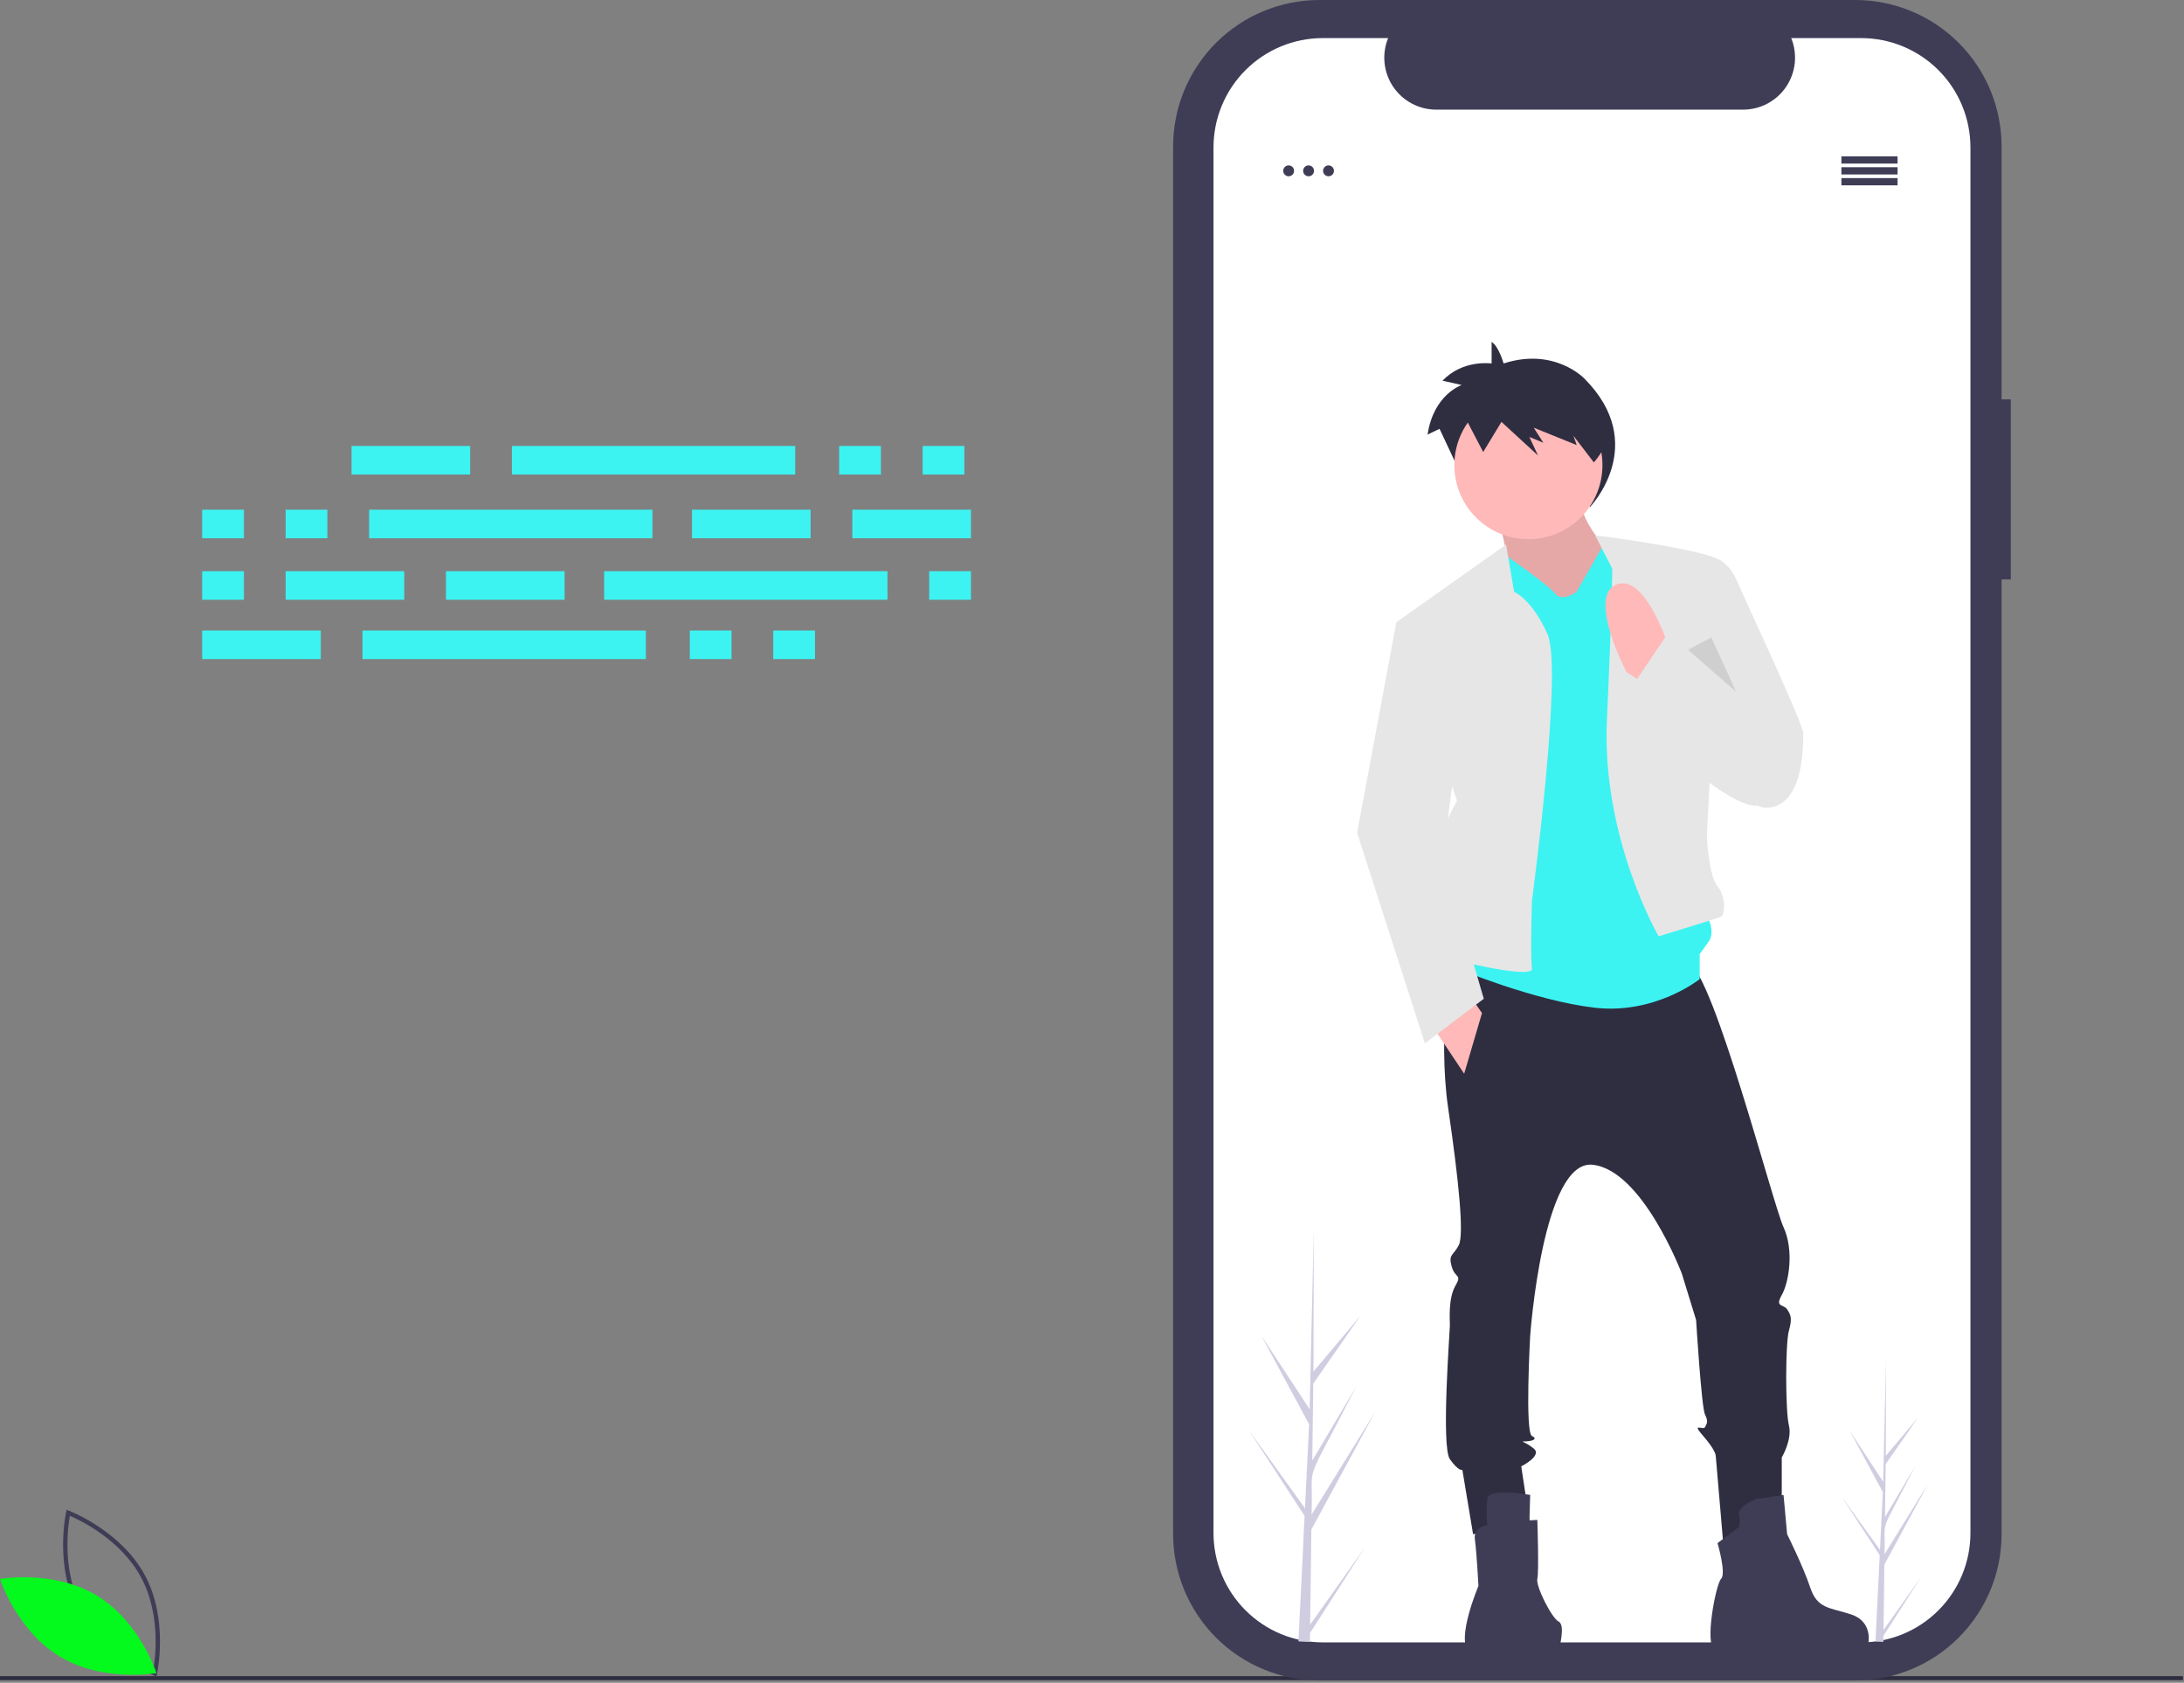 <svg width="875" height="674" viewBox="0 0 875 674" fill="none" xmlns="http://www.w3.org/2000/svg">
<rect x="0" y="0" width="875" height="674" fill="#808080" stroke="none"/>
<g clip-path="url(#clip0_0_1)">
<path d="M874.576 671.337H0V672.964H874.576V671.337Z" fill="#2F2E41"/>
<path d="M805.616 159.949H801.916V58.637C801.916 50.937 800.4 43.312 797.454 36.197C794.507 29.083 790.188 22.618 784.743 17.173C779.299 11.728 772.835 7.408 765.721 4.461C758.606 1.514 750.981 -0.003 743.281 -0.003H528.636C513.085 -0.003 498.17 6.175 487.173 17.171C476.177 28.168 469.999 43.083 469.999 58.634V614.444C469.999 629.995 476.177 644.91 487.173 655.907C498.17 666.903 513.085 673.081 528.636 673.081H743.281C758.833 673.081 773.747 666.903 784.744 655.907C795.74 644.91 801.918 629.995 801.918 614.444V232.065H805.618L805.616 159.949Z" fill="#3F3D56"/>
<path d="M789.437 59.046V614.036C789.437 625.65 784.823 636.788 776.611 645.001C768.398 653.213 757.26 657.827 745.646 657.827H529.972C518.358 657.827 507.22 653.213 499.007 645.001C490.795 636.788 486.181 625.65 486.181 614.036V59.046C486.182 47.433 490.796 36.295 499.008 28.084C507.22 19.872 518.358 15.258 529.971 15.258H556.136C554.85 18.417 554.361 21.844 554.71 25.237C555.06 28.63 556.238 31.885 558.141 34.716C560.043 37.547 562.613 39.866 565.622 41.471C568.632 43.076 571.99 43.917 575.401 43.919H698.368C701.779 43.916 705.137 43.076 708.146 41.471C711.156 39.866 713.725 37.546 715.628 34.715C717.53 31.885 718.708 28.63 719.058 25.237C719.407 21.844 718.918 18.417 717.632 15.258H745.646C757.26 15.258 768.398 19.872 776.611 28.084C784.823 36.297 789.437 47.435 789.437 59.049V59.046Z" fill="white"/>
<path d="M602.4 145.584C602.4 145.584 600.482 138.684 597.6 136.953V145.584C597.6 145.584 586.092 143.858 577.94 152.484L585.612 154.21C585.612 154.21 574.343 157.95 571.946 174.061L576.746 171.761L589.693 199.38L597.845 184.42L614.145 201.106L610.309 191.9L616.543 194.777L612.227 187.297L631.408 195.928L629.969 191.328L636.997 203.104C636.997 203.104 661.138 178.094 634.764 151.626C634.767 151.626 622.779 138.967 602.4 145.584Z" fill="#2F2E41"/>
<path d="M600.186 207.033C600.186 207.033 607.334 234.197 605.186 237.771C603.038 241.345 625.916 260.646 625.916 260.646L648.076 256.357L649.506 225.619C649.506 225.619 629.49 208.463 633.78 195.596L600.186 207.033Z" fill="#FFB9B9"/>
<path opacity="0.1" d="M600.186 207.033C600.186 207.033 607.334 234.197 605.186 237.771C603.038 241.345 625.916 260.646 625.916 260.646L648.076 256.357L649.506 225.619C649.506 225.619 629.49 208.463 633.78 195.596L600.186 207.033Z" fill="black"/>
<path d="M581.6 378.598C581.6 378.598 575.881 414.34 580.17 443.648C584.459 472.956 586.604 494.401 584.459 498.69C582.314 502.979 580.17 502.264 581.6 507.268C583.03 512.272 585.889 510.127 583.03 515.131C580.171 520.135 580.886 528.713 580.886 530.857C580.886 533.001 577.312 579.466 580.886 584.47C584.46 589.474 585.886 588.759 585.886 588.759L590.175 614.493L613.05 610.919L609.476 587.329C609.476 587.329 618.054 583.04 614.476 580.181C610.898 577.322 608.757 577.322 610.902 577.322C613.047 577.322 616.621 576.607 613.761 575.177C610.901 573.747 613.046 535.146 613.046 535.146C613.046 535.146 618.046 464.377 638.065 466.522C658.084 468.667 673.811 510.128 673.811 510.128L679.53 528.714C679.53 528.714 681.674 563.741 683.104 566.6C684.534 569.459 683.819 570.174 683.104 571.6C682.389 573.026 677.385 569.455 682.389 575.174C687.393 580.893 687.389 583.037 687.389 583.037L690.606 620.566L713.845 605.92V583.76C713.845 583.76 718.134 576.612 716.704 570.893C715.274 565.174 715.274 538.01 716.704 533.007C718.134 528.004 717.419 526.573 715.989 524.429C714.559 522.285 710.989 523.714 713.844 518.71C716.699 513.706 718.844 500.839 714.559 491.546C710.274 482.253 686.68 390.754 676.673 385.746C666.666 380.738 581.6 378.598 581.6 378.598Z" fill="#2F2E41"/>
<path d="M613.053 598.767C613.053 598.767 596.612 595.908 595.897 600.197C595.504 603.76 595.504 607.356 595.897 610.919C595.897 610.919 590.178 611.634 590.897 616.638C591.616 621.642 592.327 635.224 592.327 635.224C592.327 635.224 583.392 656.312 588.395 661.316C588.445 661.366 598.266 660.959 603.911 660.959H624.494C624.494 660.959 627.353 650.951 624.494 649.522C621.635 648.093 615.201 635.222 615.916 632.366C616.631 629.51 615.916 608.776 615.916 608.776L612.759 608.954L613.053 598.767Z" fill="#3F3D56"/>
<path d="M696.689 611.634L688.111 618.068C688.111 618.068 691.685 630.22 689.541 632.368C687.397 634.516 682.75 659.175 687.041 660.604C691.332 662.033 717.779 659.889 717.779 659.889C717.779 659.889 747.445 660.961 748.159 659.532C748.873 658.103 750.304 649.524 741.726 646.665C733.148 643.806 728.144 644.521 725.285 635.942C722.426 627.363 715.992 614.497 715.992 614.497L714.562 598.771C714.562 598.771 705.984 600.201 704.554 600.201C703.124 600.201 695.976 603.775 696.691 606.635C697.126 608.273 697.125 609.996 696.689 611.634Z" fill="#3F3D56"/>
<path d="M612.338 215.972C628.722 215.972 642.004 202.69 642.004 186.306C642.004 169.922 628.722 156.64 612.338 156.64C595.954 156.64 582.672 169.922 582.672 186.306C582.672 202.69 595.954 215.972 612.338 215.972Z" fill="#FFB9B9"/>
<path d="M631.639 237.06L642.362 218.318C642.362 218.318 667.381 217.044 668.811 219.904C670.241 222.764 682.393 364.304 682.393 364.304C682.393 364.304 688.112 372.167 684.537 377.171L680.963 382.171V392.179C680.963 392.179 663.092 406.479 638.788 403.616C614.484 400.753 583.746 387.89 583.746 387.89L590.18 347.859L589.465 229.911L603.865 222.891C603.865 222.891 620.2 234.2 623.059 237.774C625.918 241.348 631.639 237.06 631.639 237.06Z" fill="#3CF3F2"/>
<path d="M606.619 237.06L603.402 218.117L559.439 249.217L583.739 320.701C583.739 320.701 568.727 347.865 571.587 357.873C574.447 367.881 575.876 382.892 575.876 382.892C575.876 382.892 614.476 392.9 613.762 387.892C613.048 382.884 613.762 360.728 613.762 360.728C613.762 360.728 626.262 268.154 620.011 254.037C613.76 239.92 606.619 237.06 606.619 237.06Z" fill="#E6E6E6"/>
<path d="M645.935 227.767L639.144 214.542C639.144 214.128 687.393 220.802 689.544 224.907L683.822 334.993C683.822 334.993 684.537 350.719 688.111 355.008C691.685 359.297 690.97 366.445 689.541 367.16C688.112 367.875 664.522 375.023 664.522 375.023C664.522 375.023 641.647 335.707 643.792 288.523C645.937 241.339 645.935 227.767 645.935 227.767Z" fill="#E6E6E6"/>
<path d="M680.963 225.622L688.534 224.01C691.497 225.677 693.853 228.244 695.26 231.34C697.405 236.34 722.424 289.957 722.424 293.531C722.424 297.105 723.139 323.554 707.412 323.554C691.685 323.554 679.533 256.359 679.533 256.359L680.963 225.622Z" fill="#E6E6E6"/>
<path d="M573.737 410.765L586.604 430.065L593.752 405.765L588.752 398.617L573.737 410.765Z" fill="#FFB9B9"/>
<path d="M565.873 249.926L559.44 249.212L543.713 333.562L570.877 417.913L594.467 400.042L578.026 343.57L583.744 299.965L565.873 249.926Z" fill="#E6E6E6"/>
<path d="M643.309 177.936C639.381 163.618 627.097 153.168 612.542 153.168C607.467 153.22 602.48 154.505 598.011 156.911C593.542 159.317 589.724 162.773 586.887 166.982L594.227 181.048L601.546 168.982L616.183 182.44L612.739 175.015L618.339 177.335L614.464 171.302L631.684 178.263L630.392 174.55L638.572 185.224C640.473 183.02 642.067 180.568 643.309 177.936Z" fill="#2F2E41"/>
<path opacity="0.1" d="M676.316 260.292L695.577 277.085L685.609 255.285L676.316 260.292Z" fill="black"/>
<path d="M668.095 257.79C668.095 257.79 658.802 229.196 647.365 234.2C635.928 239.204 651.654 269.227 651.654 269.227L661.662 275.661L668.095 257.79Z" fill="#FFB9B9"/>
<path d="M717.419 294.247L667.38 254.931L649.509 281.381C649.509 281.381 696.688 331.42 707.409 321.412C718.13 311.404 717.419 294.247 717.419 294.247Z" fill="#E6E6E6"/>
<path d="M188.36 178.627H140.84V190.067H188.36V178.627Z" fill="#3CF3F2"/>
<path d="M352.92 178.627H336.2V190.067H352.92V178.627Z" fill="#3CF3F2"/>
<path d="M386.36 178.627H369.64V190.067H386.36V178.627Z" fill="#3CF3F2"/>
<path d="M318.6 178.627H205.08V190.067H318.6V178.627Z" fill="#3CF3F2"/>
<path d="M128.52 252.547H81V263.987H128.52V252.547Z" fill="#3CF3F2"/>
<path d="M293.08 252.547H276.36V263.987H293.08V252.547Z" fill="#3CF3F2"/>
<path d="M326.52 252.547H309.8V263.987H326.52V252.547Z" fill="#3CF3F2"/>
<path d="M258.76 252.547H145.24V263.987H258.76V252.547Z" fill="#3CF3F2"/>
<path d="M324.76 204.147H277.24V215.587H324.76V204.147Z" fill="#3CF3F2"/>
<path d="M389 204.147H341.48V215.587H389V204.147Z" fill="#3CF3F2"/>
<path d="M97.72 204.147H81V215.587H97.72V204.147Z" fill="#3CF3F2"/>
<path d="M131.16 204.147H114.44V215.587H131.16V204.147Z" fill="#3CF3F2"/>
<path d="M261.4 204.147H147.88V215.587H261.4V204.147Z" fill="#3CF3F2"/>
<path d="M178.68 240.227H226.2V228.787H178.68V240.227Z" fill="#3CF3F2"/>
<path d="M114.44 240.227H161.96V228.787H114.44V240.227Z" fill="#3CF3F2"/>
<path d="M81 240.227H97.72V228.787H81V240.227Z" fill="#3CF3F2"/>
<path d="M372.28 240.227H389V228.787H372.28V240.227Z" fill="#3CF3F2"/>
<path d="M242.04 240.227H355.56V228.787H242.04V240.227Z" fill="#3CF3F2"/>
<path d="M62.685 671.474L61.745 671.122C61.538 671.044 40.978 663.167 31.345 645.305C21.712 627.443 26.429 605.935 26.478 605.721L26.7 604.742L27.64 605.094C27.847 605.172 48.407 613.049 58.04 630.911C67.673 648.773 62.956 670.281 62.907 670.495L62.685 671.474ZM32.885 644.474C41.028 659.574 57.276 667.318 61.392 669.085C62.175 664.673 64.629 646.83 56.492 631.743C48.355 616.656 32.103 608.903 27.985 607.132C27.206 611.546 24.753 629.386 32.888 644.473L32.885 644.474Z" fill="#3F3D56"/>
<path d="M38.707 639.039C56.016 649.453 62.682 670.139 62.682 670.139C62.682 670.139 41.282 673.939 23.976 663.526C6.67 653.113 0.001 632.426 0.001 632.426C0.001 632.426 21.398 628.625 38.707 639.039Z" fill="#04FA1C"/>
<path d="M524.895 650.704L546.895 619.756L524.847 654.094L524.799 657.64C523.252 657.611 521.722 657.545 520.207 657.44C520.207 656.635 522.495 612.354 522.425 611.552C522.532 611.523 522.634 607.364 522.678 607.182L500.358 572.898L522.734 603.959L522.793 604.871L524.483 570.471L505.357 535.031L524.698 564.425C524.71 563.957 526.339 493.299 526.353 492.863C526.353 493.095 526.219 549.104 526.219 549.34L545.074 526.984L526.152 554.184L525.752 584.984L543.343 555.373C521.333 598.597 526.26 583.444 525.476 606.644L551.003 565.419L525.394 612.619L524.895 650.704Z" fill="#D0CDE1"/>
<path d="M754.617 652.866L769.761 631.566L754.587 655.199L754.554 657.639C753.487 657.62 752.434 657.574 751.394 657.503C751.394 656.949 752.969 626.473 752.921 625.921C752.995 625.901 753.065 623.039 753.095 622.914L737.734 599.314L753.134 620.691L753.174 621.319L754.337 597.641L741.173 573.25L754.484 593.48C754.492 593.158 755.614 544.528 755.623 544.228C755.623 544.387 755.53 582.936 755.531 583.098L768.508 567.711L755.485 586.431L755.207 607.631L767.307 587.249C752.159 616.998 755.55 606.568 755.007 622.536L772.576 594.163L754.962 626.653L754.617 652.866Z" fill="#D0CDE1"/>
<path d="M516.284 70.603C517.487 70.603 518.462 69.628 518.462 68.425C518.462 67.222 517.487 66.247 516.284 66.247C515.081 66.247 514.106 67.222 514.106 68.425C514.106 69.628 515.081 70.603 516.284 70.603Z" fill="#3F3D56"/>
<path d="M524.27 70.603C525.473 70.603 526.448 69.628 526.448 68.425C526.448 67.222 525.473 66.247 524.27 66.247C523.067 66.247 522.092 67.222 522.092 68.425C522.092 69.628 523.067 70.603 524.27 70.603Z" fill="#3F3D56"/>
<path d="M532.257 70.603C533.46 70.603 534.435 69.628 534.435 68.425C534.435 67.222 533.46 66.247 532.257 66.247C531.054 66.247 530.079 67.222 530.079 68.425C530.079 69.628 531.054 70.603 532.257 70.603Z" fill="#3F3D56"/>
<path d="M760.244 62.617H737.736V65.521H760.244V62.617Z" fill="#3F3D56"/>
<path d="M760.244 66.973H737.736V69.877H760.244V66.973Z" fill="#3F3D56"/>
<path d="M760.244 71.33H737.736V74.234H760.244V71.33Z" fill="#3F3D56"/>
</g>
<defs>
<clipPath id="clip0_0_1">
<rect width="874.576" height="673.081" fill="white"/>
</clipPath>
</defs>
</svg>
